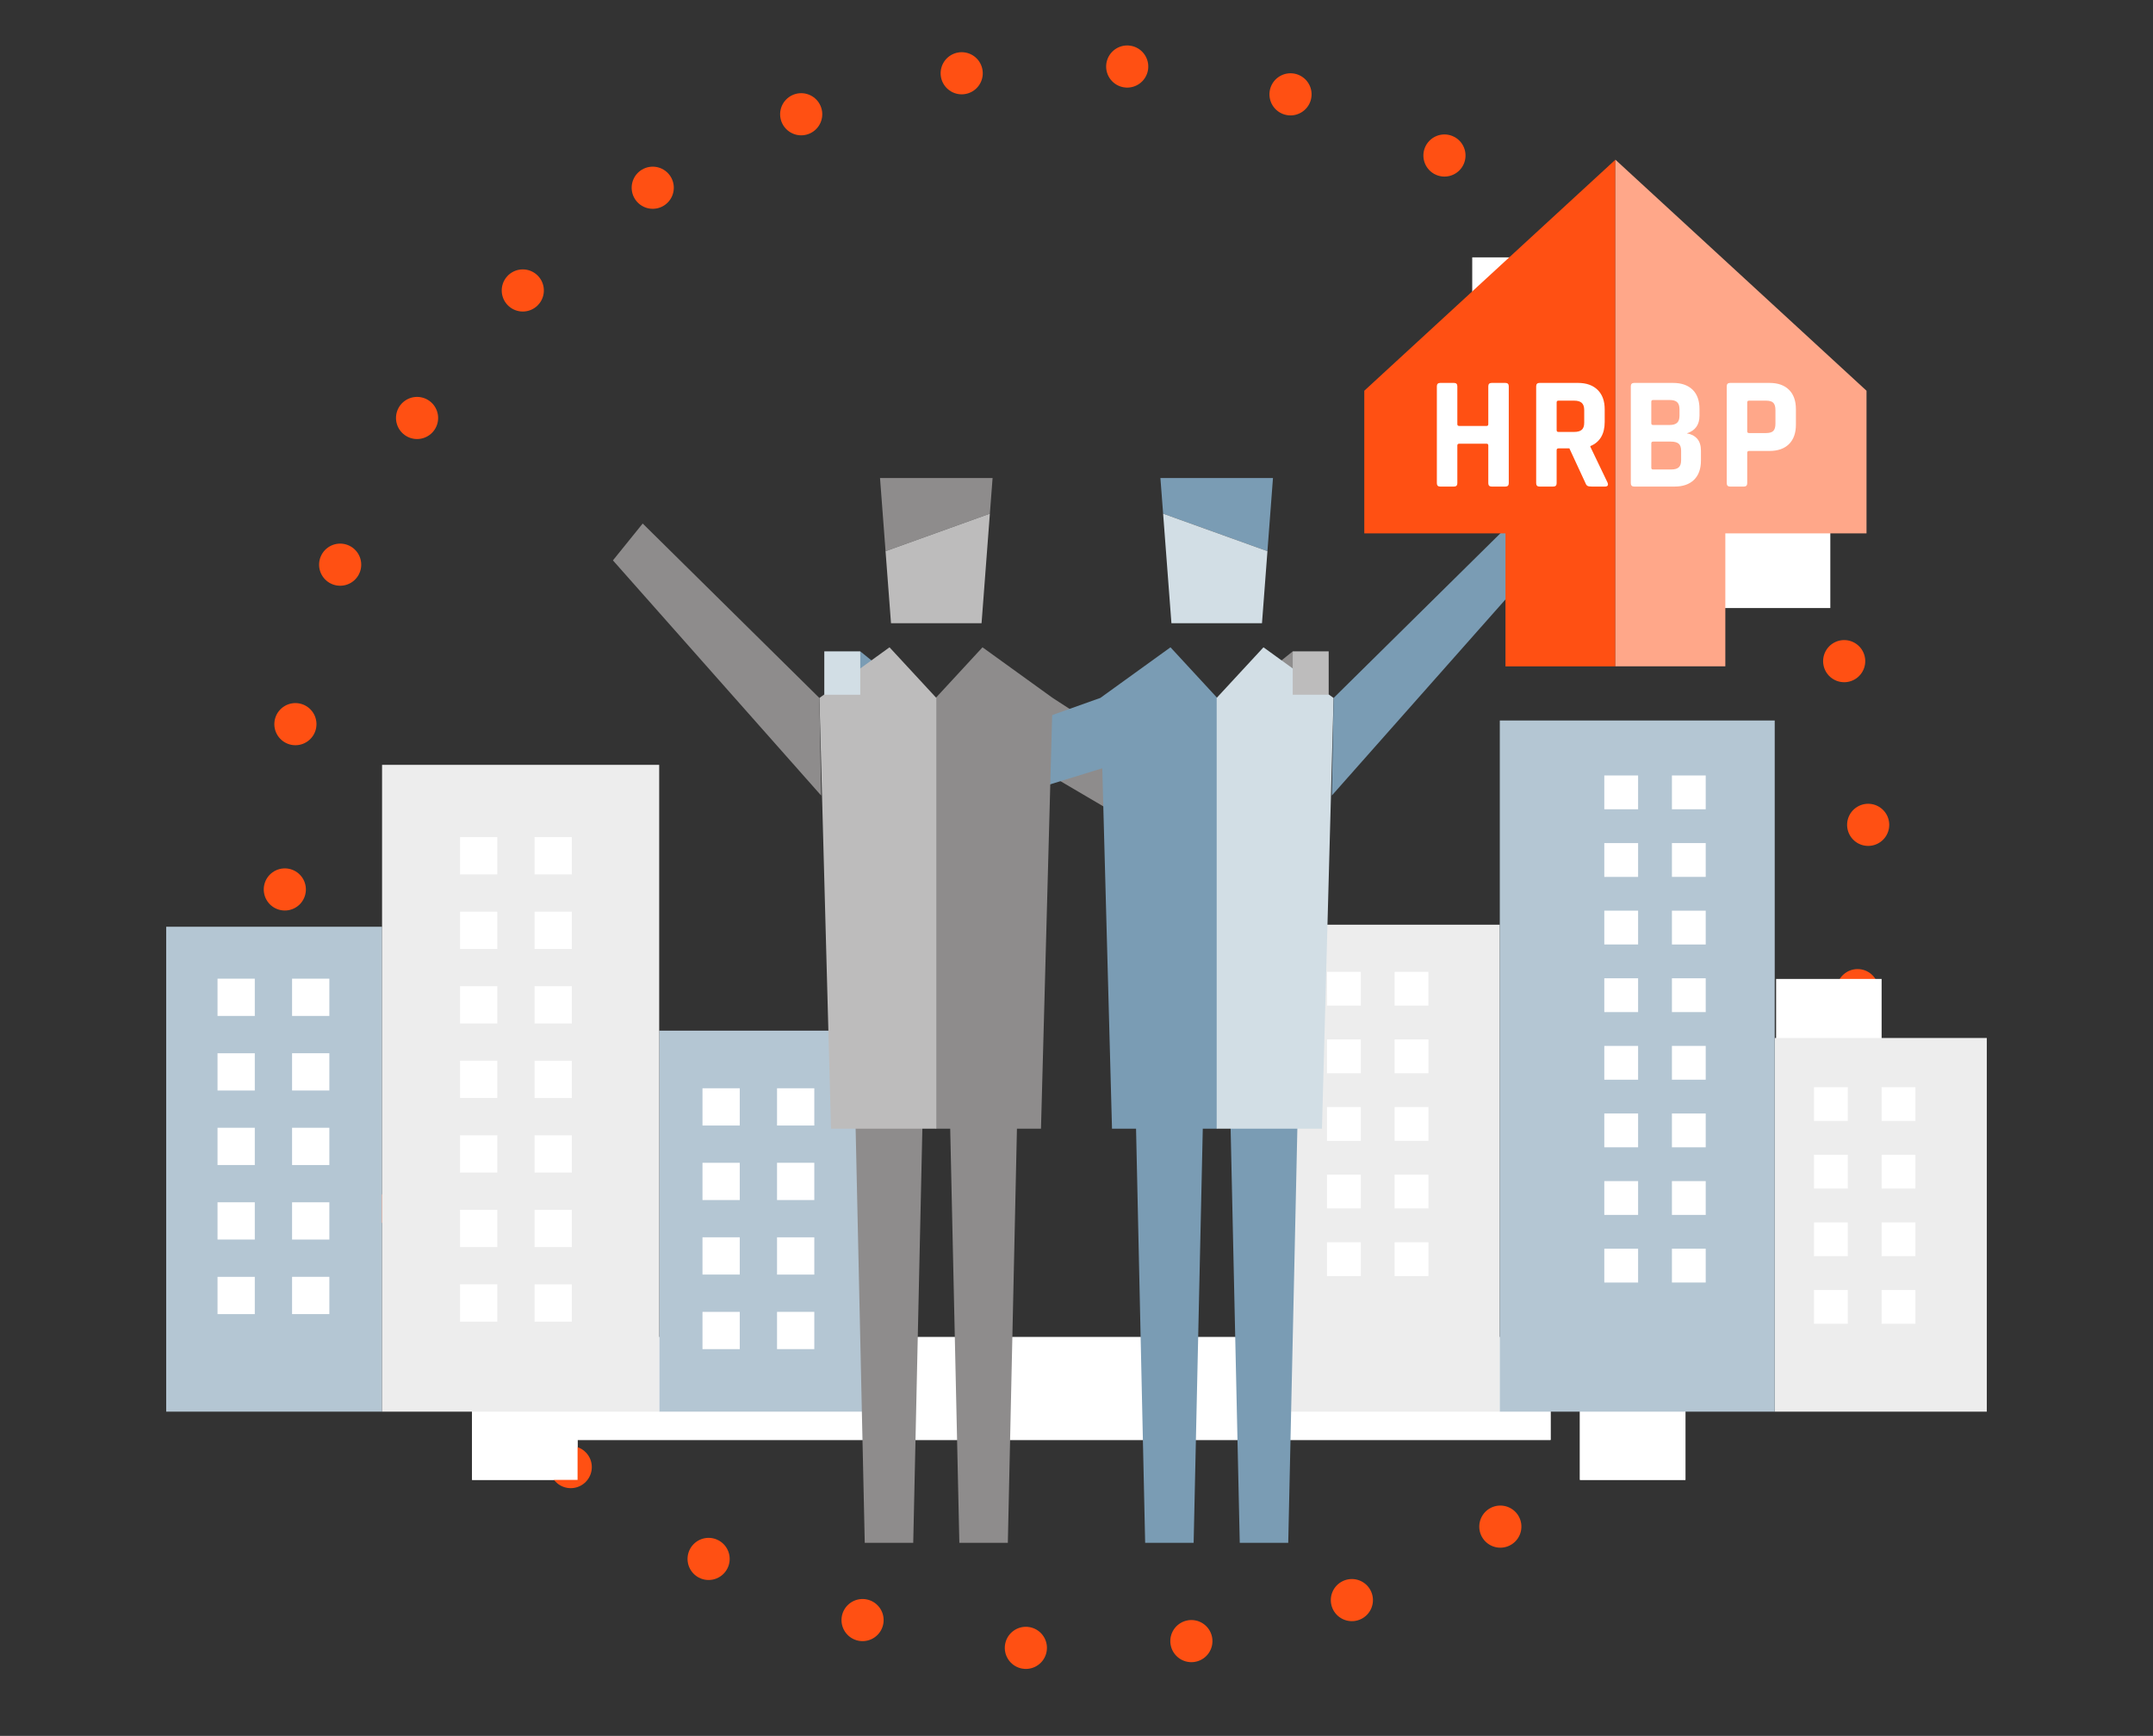 <?xml version="1.0" encoding="UTF-8"?><svg id="_レイヤー_2" xmlns="http://www.w3.org/2000/svg" xmlns:xlink="http://www.w3.org/1999/xlink" viewBox="0 0 630 508"><rect x="0" y="0" width="630" height="508" fill="#333333" stroke="none"/><defs><style>.cls-1,.cls-2{fill:none;}.cls-3{fill:#bdbcbc;}.cls-4{clip-path:url(#clippath-1);}.cls-5{clip-path:url(#clippath-3);}.cls-6{clip-path:url(#clippath-4);}.cls-7{clip-path:url(#clippath-2);}.cls-8{clip-path:url(#clippath-5);}.cls-2{stroke:#ff5013;stroke-dasharray:0 48.562;stroke-linecap:round;stroke-linejoin:round;stroke-width:12.332px;}.cls-9{fill:#ff5013;}.cls-10{fill:#fff;}.cls-11{fill:#7a9cb4;}.cls-12{fill:#d2dee5;}.cls-13{fill:#8e8c8c;}.cls-14{fill:#ededed;}.cls-15{clip-path:url(#clippath);}.cls-16{fill:#ffa789;}.cls-17{fill:#b4c6d3;}</style><clipPath id="clippath"><rect class="cls-1" x="388.3" y="284.4" width="41.373" height="91.938"/></clipPath><clipPath id="clippath-1"><rect class="cls-1" x="530.805" y="318.153" width="39.074" height="73.55"/></clipPath><clipPath id="clippath-2"><rect class="cls-1" x="469.443" y="226.938" width="36.775" height="149.4"/></clipPath><clipPath id="clippath-3"><rect class="cls-1" x="63.653" y="286.41" width="40.545" height="101.362"/></clipPath><clipPath id="clippath-4"><rect class="cls-1" x="205.559" y="318.47" width="35.478" height="82.988"/></clipPath><clipPath id="clippath-5"><rect class="cls-1" x="134.606" y="244.982" width="35.478" height="146.976"/></clipPath></defs><g id="_レイヤー_3"><rect class="cls-10" x="430.797" y="75.317" width="33.962" height="45.718"/><rect class="cls-10" x="138.128" y="391.518" width="30.875" height="41.562"/><rect class="cls-10" x="462.311" y="391.518" width="30.875" height="41.562"/><rect class="cls-10" x="166.235" y="391.29" width="287.487" height="30.108"/><ellipse class="cls-2" cx="315" cy="250.852" rx="231.849" ry="231.865" transform="translate(-9.985 13.079) rotate(-2.341)"/><rect class="cls-10" x="501.618" y="132.22" width="33.962" height="45.718"/><rect class="cls-10" x="138.128" y="391.518" width="30.875" height="41.562"/><rect class="cls-10" x="462.311" y="391.518" width="30.875" height="41.562"/><rect class="cls-10" x="519.715" y="286.483" width="30.875" height="41.562"/><rect class="cls-10" x="166.235" y="391.29" width="287.487" height="30.108"/><g id="_グループ_2390"><rect id="_長方形_1433" class="cls-14" x="376.807" y="270.61" width="62.058" height="142.505"/><rect id="_長方形_1435" class="cls-14" x="519.312" y="303.767" width="62.058" height="109.346"/><rect id="_長方形_1434" class="cls-17" x="438.865" y="210.85" width="80.445" height="202.264"/><g class="cls-15"><g id="_リピートグリッド_3"><g id="_グループ_2350"><rect id="_長方形_1402" class="cls-10" x="388.3" y="284.4" width="9.892" height="9.892"/><rect id="_長方形_1403" class="cls-10" x="408.084" y="284.4" width="9.892" height="9.892"/></g><g id="_グループ_2350-2"><rect id="_長方形_1402-2" class="cls-10" x="388.3" y="304.184" width="9.892" height="9.892"/><rect id="_長方形_1403-2" class="cls-10" x="408.084" y="304.184" width="9.892" height="9.892"/></g><g id="_グループ_2350-3"><rect id="_長方形_1402-3" class="cls-10" x="388.3" y="323.969" width="9.892" height="9.892"/><rect id="_長方形_1403-3" class="cls-10" x="408.084" y="323.969" width="9.892" height="9.892"/></g><g id="_グループ_2350-4"><rect id="_長方形_1402-4" class="cls-10" x="388.3" y="343.753" width="9.892" height="9.892"/><rect id="_長方形_1403-4" class="cls-10" x="408.084" y="343.753" width="9.892" height="9.892"/></g><g id="_グループ_2350-5"><rect id="_長方形_1402-5" class="cls-10" x="388.3" y="363.538" width="9.892" height="9.892"/><rect id="_長方形_1403-5" class="cls-10" x="408.084" y="363.538" width="9.892" height="9.892"/></g></g></g><g class="cls-4"><g id="_リピートグリッド_5"><g id="_グループ_2350-6"><rect id="_長方形_1402-6" class="cls-10" x="530.805" y="318.153" width="9.892" height="9.892"/><rect id="_長方形_1403-6" class="cls-10" x="550.589" y="318.153" width="9.892" height="9.892"/></g><g id="_グループ_2350-7"><rect id="_長方形_1402-7" class="cls-10" x="530.805" y="337.937" width="9.892" height="9.892"/><rect id="_長方形_1403-7" class="cls-10" x="550.589" y="337.937" width="9.892" height="9.892"/></g><g id="_グループ_2350-8"><rect id="_長方形_1402-8" class="cls-10" x="530.805" y="357.722" width="9.892" height="9.892"/><rect id="_長方形_1403-8" class="cls-10" x="550.589" y="357.722" width="9.892" height="9.892"/></g><g id="_グループ_2350-9"><rect id="_長方形_1402-9" class="cls-10" x="530.805" y="377.506" width="9.892" height="9.892"/><rect id="_長方形_1403-9" class="cls-10" x="550.589" y="377.506" width="9.892" height="9.892"/></g></g></g><g class="cls-7"><g id="_リピートグリッド_4"><g id="_グループ_2350-10"><rect id="_長方形_1402-10" class="cls-10" x="469.443" y="226.938" width="9.892" height="9.892"/><rect id="_長方形_1403-10" class="cls-10" x="489.228" y="226.938" width="9.892" height="9.892"/></g><g id="_グループ_2350-11"><rect id="_長方形_1402-11" class="cls-10" x="469.443" y="246.723" width="9.892" height="9.892"/><rect id="_長方形_1403-11" class="cls-10" x="489.228" y="246.723" width="9.892" height="9.892"/></g><g id="_グループ_2350-12"><rect id="_長方形_1402-12" class="cls-10" x="469.443" y="266.507" width="9.892" height="9.892"/><rect id="_長方形_1403-12" class="cls-10" x="489.228" y="266.507" width="9.892" height="9.892"/></g><g id="_グループ_2350-13"><rect id="_長方形_1402-13" class="cls-10" x="469.443" y="286.291" width="9.892" height="9.892"/><rect id="_長方形_1403-13" class="cls-10" x="489.228" y="286.291" width="9.892" height="9.892"/></g><g id="_グループ_2350-14"><rect id="_長方形_1402-14" class="cls-10" x="469.443" y="306.076" width="9.892" height="9.892"/><rect id="_長方形_1403-14" class="cls-10" x="489.228" y="306.076" width="9.892" height="9.892"/></g><g id="_グループ_2350-15"><rect id="_長方形_1402-15" class="cls-10" x="469.443" y="325.86" width="9.892" height="9.892"/><rect id="_長方形_1403-15" class="cls-10" x="489.228" y="325.86" width="9.892" height="9.892"/></g><g id="_グループ_2350-16"><rect id="_長方形_1402-16" class="cls-10" x="469.443" y="345.645" width="9.892" height="9.892"/><rect id="_長方形_1403-16" class="cls-10" x="489.228" y="345.645" width="9.892" height="9.892"/></g><g id="_グループ_2350-17"><rect id="_長方形_1402-17" class="cls-10" x="469.443" y="365.429" width="9.892" height="9.892"/><rect id="_長方形_1403-17" class="cls-10" x="489.228" y="365.429" width="9.892" height="9.892"/></g></g></g></g><g id="_グループ_2391"><path id="_パス_4029" class="cls-17" d="M48.63,271.205h63.168v141.907h-63.168v-141.907Z"/><rect id="_長方形_1435-2" class="cls-17" x="192.888" y="301.614" width="60.817" height="111.498"/><path id="_パス_4030" class="cls-14" d="M111.799,223.829h81.089v189.285h-81.089v-189.285Z"/><g class="cls-5"><g id="_リピートグリッド_3-2"><g id="_グループ_2350-18"><rect id="_長方形_1402-18" class="cls-10" x="63.653" y="286.41" width="10.906" height="10.906"/><rect id="_長方形_1403-18" class="cls-10" x="85.465" y="286.41" width="10.906" height="10.906"/></g><g id="_グループ_2350-19"><rect id="_長方形_1402-19" class="cls-10" x="63.653" y="308.223" width="10.906" height="10.906"/><rect id="_長方形_1403-19" class="cls-10" x="85.465" y="308.223" width="10.906" height="10.906"/></g><g id="_グループ_2350-20"><rect id="_長方形_1402-20" class="cls-10" x="63.653" y="330.035" width="10.906" height="10.906"/><rect id="_長方形_1403-20" class="cls-10" x="85.465" y="330.035" width="10.906" height="10.906"/></g><g id="_グループ_2350-21"><rect id="_長方形_1402-21" class="cls-10" x="63.653" y="351.847" width="10.906" height="10.906"/><rect id="_長方形_1403-21" class="cls-10" x="85.465" y="351.847" width="10.906" height="10.906"/></g><g id="_グループ_2350-22"><rect id="_長方形_1402-22" class="cls-10" x="63.653" y="373.66" width="10.906" height="10.906"/><rect id="_長方形_1403-22" class="cls-10" x="85.465" y="373.66" width="10.906" height="10.906"/></g></g></g><g class="cls-6"><g id="_リピートグリッド_5-2"><g id="_グループ_2350-23"><rect id="_長方形_1402-23" class="cls-10" x="205.559" y="318.47" width="10.906" height="10.906"/><rect id="_長方形_1403-23" class="cls-10" x="227.371" y="318.47" width="10.906" height="10.906"/></g><g id="_グループ_2350-24"><rect id="_長方形_1402-24" class="cls-10" x="205.559" y="340.282" width="10.906" height="10.906"/><rect id="_長方形_1403-24" class="cls-10" x="227.371" y="340.282" width="10.906" height="10.906"/></g><g id="_グループ_2350-25"><rect id="_長方形_1402-25" class="cls-10" x="205.559" y="362.095" width="10.906" height="10.906"/><rect id="_長方形_1403-25" class="cls-10" x="227.371" y="362.095" width="10.906" height="10.906"/></g><g id="_グループ_2350-26"><rect id="_長方形_1402-26" class="cls-10" x="205.559" y="383.907" width="10.906" height="10.906"/><rect id="_長方形_1403-26" class="cls-10" x="227.371" y="383.907" width="10.906" height="10.906"/></g></g></g><g class="cls-8"><g id="_リピートグリッド_4-2"><g id="_グループ_2350-27"><rect id="_長方形_1402-27" class="cls-10" x="134.606" y="244.982" width="10.906" height="10.906"/><rect id="_長方形_1403-27" class="cls-10" x="156.418" y="244.982" width="10.906" height="10.906"/></g><g id="_グループ_2350-28"><rect id="_長方形_1402-28" class="cls-10" x="134.606" y="266.795" width="10.906" height="10.906"/><rect id="_長方形_1403-28" class="cls-10" x="156.418" y="266.795" width="10.906" height="10.906"/></g><g id="_グループ_2350-29"><rect id="_長方形_1402-29" class="cls-10" x="134.606" y="288.607" width="10.906" height="10.906"/><rect id="_長方形_1403-29" class="cls-10" x="156.418" y="288.607" width="10.906" height="10.906"/></g><g id="_グループ_2350-30"><rect id="_長方形_1402-30" class="cls-10" x="134.606" y="310.419" width="10.906" height="10.906"/><rect id="_長方形_1403-30" class="cls-10" x="156.418" y="310.419" width="10.906" height="10.906"/></g><g id="_グループ_2350-31"><rect id="_長方形_1402-31" class="cls-10" x="134.606" y="332.231" width="10.906" height="10.906"/><rect id="_長方形_1403-31" class="cls-10" x="156.418" y="332.231" width="10.906" height="10.906"/></g><g id="_グループ_2350-32"><rect id="_長方形_1402-32" class="cls-10" x="134.606" y="354.044" width="10.906" height="10.906"/><rect id="_長方形_1403-32" class="cls-10" x="156.418" y="354.044" width="10.906" height="10.906"/></g><g id="_グループ_2350-33"><rect id="_長方形_1402-33" class="cls-10" x="134.606" y="375.856" width="10.906" height="10.906"/><rect id="_長方形_1403-33" class="cls-10" x="156.418" y="375.856" width="10.906" height="10.906"/></g></g></g></g><g id="_グループ_1856"><path id="_パス_3024" class="cls-11" d="M339.55,139.887h32.942l-1.622,21.411-30.523-10.974-.797-10.437Z"/><path id="_パス_3025" class="cls-12" d="M370.873,161.298l-1.597,21.085h-26.499l-2.431-32.062,30.528,10.977Z"/></g><path id="_パス_3032" class="cls-13" d="M382.06,209.538l-42.6,34.594-9.536-14.482,48.35-39.036,3.786,18.923Z"/><g id="_グループ_1862"><g id="_グループ_1857"><path id="_パス_3020" class="cls-11" d="M349.275,451.506h-14.186l-2.832-128.817h19.863l-2.844,128.817Z"/><path id="_パス_3032-2" class="cls-13" d="M344.902,248.933l-47.315-27.799,10.425-16.897,53.292,34.527-16.402,10.169Z"/><path id="_パス_3021" class="cls-11" d="M356.196,330.301v-126.04l-13.695-14.83-20.516,14.806,3.404,126.074,30.808-.01Z"/><path id="_パス_3022" class="cls-11" d="M362.772,451.506h14.186l2.837-128.817h-19.863l2.84,128.817Z"/><path id="_パス_3023" class="cls-12" d="M386.826,330.301l3.404-126.04-20.516-14.83-13.695,14.806v126.065h30.808Z"/></g><path id="_パス_3032-3" class="cls-11" d="M275.797,239.241l52.444-16.161-6.256-18.843-59.809,21.332,13.62,13.672Z"/></g><g id="_グループ_1856-2"><path id="_パス_3024-2" class="cls-13" d="M290.447,139.887h-32.942s1.622,21.411,1.622,21.411l30.523-10.974.797-10.437Z"/><path id="_パス_3025-2" class="cls-3" d="M259.124,161.298l1.597,21.085h26.499s2.431-32.062,2.431-32.062l-30.528,10.977Z"/></g><path id="_パス_3277" class="cls-11" d="M441.935,153.206l-51.705,51.055-.519,28.552,60.933-68.82-8.71-10.786Z"/><g id="_グループ_1862-2"><g id="_グループ_1857-2"><path id="_パス_3032-4" class="cls-11" d="M247.937,209.538l42.6,34.594,9.536-14.482-48.35-39.036-3.786,18.923Z"/><path id="_パス_3020-2" class="cls-13" d="M280.722,451.506h14.186s2.832-128.817,2.832-128.817h-19.863s2.844,128.817,2.844,128.817Z"/><path id="_パス_3021-2" class="cls-13" d="M273.801,330.301v-126.04s13.695-14.83,13.695-14.83l20.516,14.806-3.404,126.074-30.808-.01Z"/><path id="_パス_3022-2" class="cls-13" d="M267.225,451.506h-14.186s-2.837-128.817-2.837-128.817h19.863s-2.84,128.817-2.84,128.817Z"/><path id="_パス_3023-2" class="cls-3" d="M243.171,330.301l-3.404-126.04,20.516-14.83,13.695,14.806v126.065h-30.808Z"/></g></g><path id="_パス_3277-2" class="cls-13" d="M188.062,153.206l51.705,51.055.519,28.552-60.933-68.82,8.71-10.786Z"/><rect class="cls-12" x="241.202" y="190.615" width="10.521" height="12.698"/><rect class="cls-3" x="378.273" y="190.615" width="10.521" height="12.698" transform="translate(767.068 393.927) rotate(-180)"/><g id="_グループ_2447"><g id="_グループ_2445"><path id="_パス_3247" class="cls-9" d="M399.211,114.345v41.745h41.313v38.916h32.165V46.732l-73.478,67.613Z"/><path id="_パス_3248" class="cls-16" d="M472.691,46.732v148.272h32.165v-38.914h41.313v-41.745l-73.478-67.613Z"/></g></g><path class="cls-10" d="M425.448,142.394h-4.01c-.66,0-.99-.33-.99-.991v-28.353c0-.661.33-.991.99-.991h4.01c.66,0,.991.33.991.991v11.086c0,.347.189.519.566.519h7.973c.345,0,.519-.172.519-.519v-11.086c0-.661.33-.991.991-.991h4.01c.66,0,.99.33.99.991v28.353c0,.66-.33.991-.99.991h-4.01c-.66,0-.991-.33-.991-.991v-11.039c0-.346-.173-.519-.519-.519h-7.973c-.377,0-.566.173-.566.519v11.039c0,.66-.33.991-.991.991Z"/><path class="cls-10" d="M454.508,142.394h-4.01c-.66,0-.99-.33-.99-.991v-28.353c0-.661.33-.991.99-.991h11.229c2.453,0,4.371.677,5.756,2.028,1.384,1.353,2.076,3.255,2.076,5.709v3.68c0,3.554-1.4,5.913-4.199,7.076v.189l5.048,10.52c.283.755.015,1.132-.803,1.132h-3.821c-.566,0-.975-.062-1.227-.189-.252-.125-.456-.393-.613-.802l-4.718-10.19h-3.161c-.377,0-.566.173-.566.519v9.671c0,.66-.33.991-.991.991ZM456.018,126.401h4.624c1.006,0,1.745-.212,2.217-.636.472-.425.708-1.109.708-2.052v-3.68c0-.975-.236-1.682-.708-2.123-.471-.44-1.211-.66-2.217-.66h-4.624c-.346,0-.519.173-.519.519v8.115c0,.347.173.519.519.519Z"/><path class="cls-10" d="M477.201,141.403v-28.353c0-.661.33-.991.99-.991h11.323c2.484,0,4.403.66,5.756,1.981,1.352,1.321,2.028,3.208,2.028,5.661v1.934c0,2.674-1.243,4.404-3.727,5.189,1.258.189,2.265.701,3.02,1.534.755.834,1.132,2.021,1.132,3.562v2.831c0,2.453-.677,4.34-2.028,5.661-1.353,1.321-3.255,1.982-5.708,1.982h-11.795c-.66,0-.99-.33-.99-.991ZM483.712,124.372h4.812c1.006,0,1.746-.212,2.217-.637.472-.425.708-1.124.708-2.099v-1.84c0-.975-.229-1.675-.684-2.1s-1.188-.637-2.193-.637h-4.859c-.346,0-.519.173-.519.519v6.274c0,.347.173.519.519.519ZM483.712,137.393h5.284c1.038,0,1.784-.212,2.241-.636.456-.425.684-1.125.684-2.1v-2.736c0-.974-.236-1.667-.708-2.076-.472-.408-1.243-.613-2.312-.613h-5.189c-.346,0-.519.173-.519.519v7.124c0,.347.173.519.519.519Z"/><path class="cls-10" d="M510.272,142.394h-4.01c-.66,0-.99-.33-.99-.991v-28.353c0-.661.33-.991.99-.991h11.512c2.453,0,4.356.669,5.708,2.005,1.352,1.337,2.028,3.232,2.028,5.685v4.529c0,2.453-.677,4.348-2.028,5.685-1.353,1.337-3.255,2.005-5.708,2.005h-5.945c-.377,0-.566.173-.566.519v8.916c0,.66-.33.991-.991.991ZM511.782,126.731h5.001c1.006,0,1.714-.212,2.123-.637.408-.425.614-1.124.614-2.099v-3.963c0-1.006-.205-1.722-.614-2.147-.409-.425-1.117-.637-2.123-.637h-5.001c-.346,0-.519.173-.519.519v8.445c0,.346.173.519.519.519Z"/><rect class="cls-1" x="0" width="630" height="508"/></g></svg>